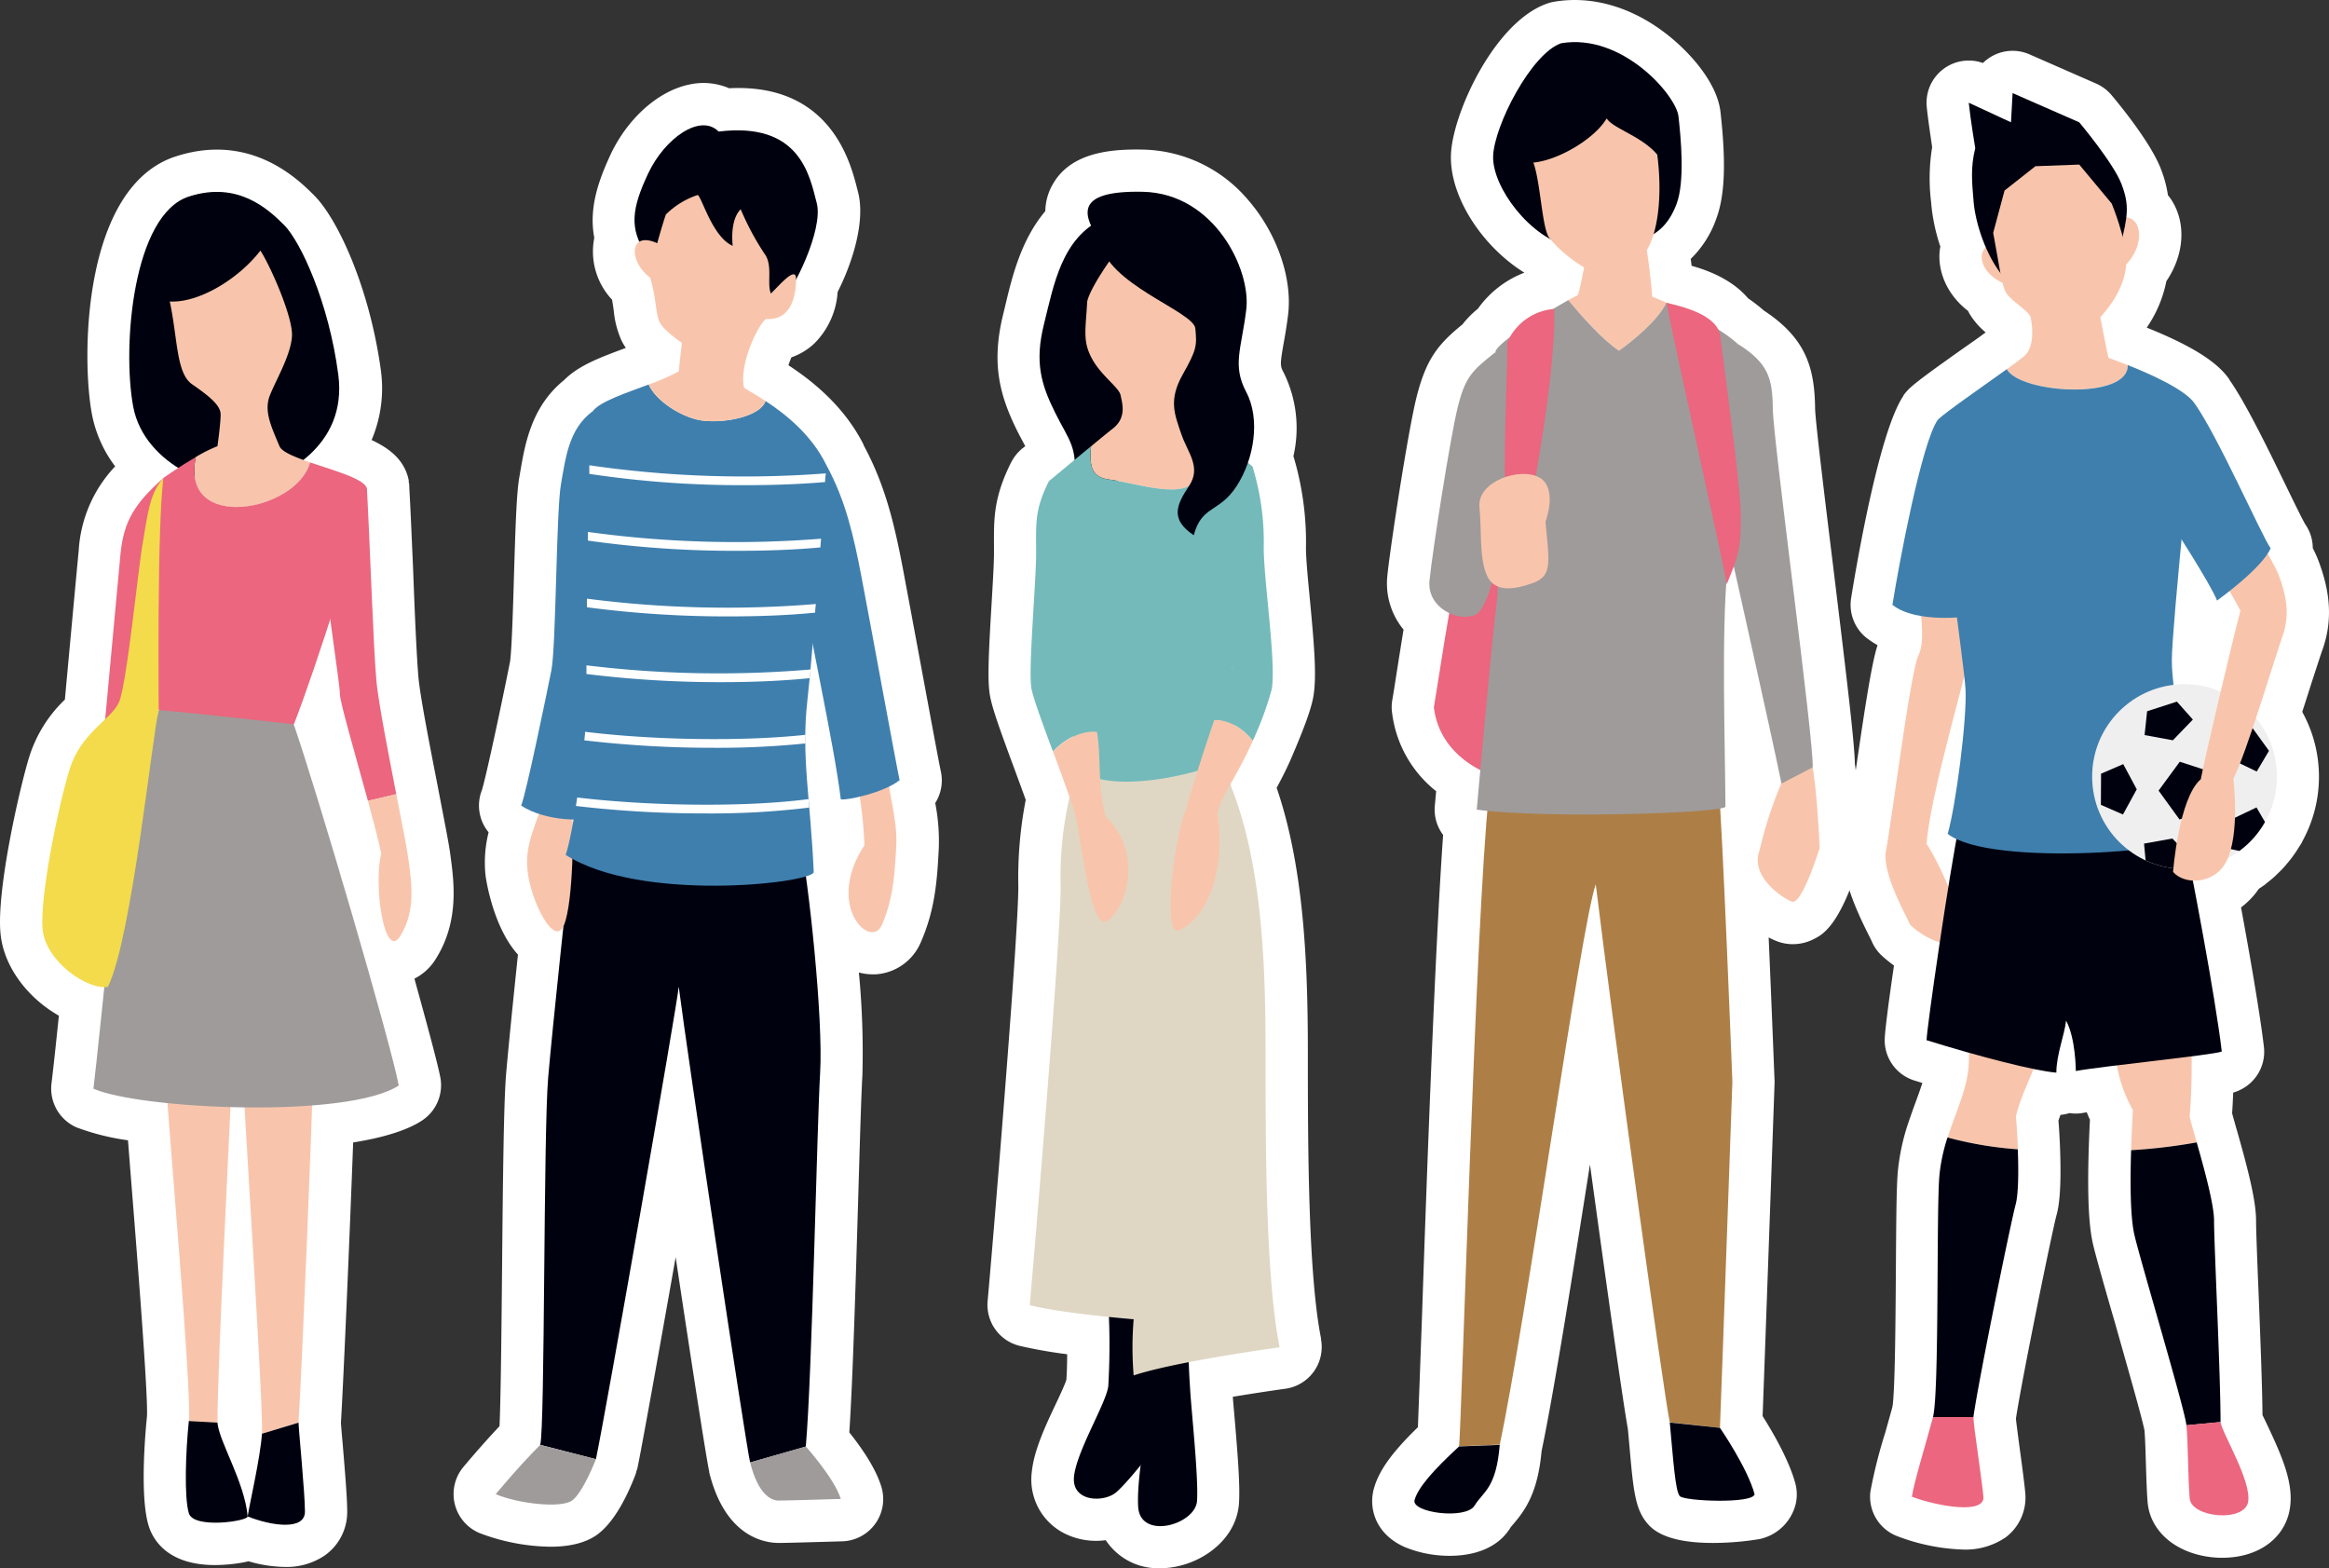 <svg id="レイヤー_3" data-name="レイヤー 3" xmlns="http://www.w3.org/2000/svg" viewBox="0 0 430.77 290.06"><rect x="0" y="0" width="430.77" height="290.06" fill="#333333" stroke="none"/><defs><style>.cls-1{fill:#fff;}.cls-2{fill:#f8c5ac;}.cls-3{fill:#00010f;}.cls-4{fill:#9f9b9a;}.cls-5{fill:#eb667e;}.cls-6{fill:#f3db4c;}.cls-7{fill:#3f7fad;}.cls-8{fill:#dfd7c4;}.cls-9{fill:#74baba;}.cls-10{fill:#ad7f46;}.cls-11{fill:#efefef;}</style></defs><path class="cls-1" d="M76.65,181a9.87,9.87,0,0,0,4-3.73c4.31-6.89,3.32-14.18,2.67-19l-.08-.57c-.25-1.87-1-5.62-2.15-11.6l-.13-.69h0c-1.28-6.56-3.23-16.47-3.55-20-.34-3.71-.7-12-1-20.09-.24-5.49-.47-11-.71-15.22a1,1,0,0,0,0-.17v-.17c0-.2-.06-.37-.09-.56s0-.2,0-.3c-.71-3.72-3.44-5.92-6.88-7.52a24.46,24.46,0,0,0,1.7-13C68.37,53.39,62.57,40.6,58.09,36.12c-2.89-2.89-11.69-11.68-25.56-7.2C15.2,34.51,15.05,66.27,17,76.59a23.17,23.17,0,0,0,4.3,9.66,24.77,24.77,0,0,0-6.74,15.53c-.29,3-1.44,15.4-2.56,27.61A25,25,0,0,0,5.4,140C3.62,145.79-.7,164.71.1,172.71c.48,4.87,3.42,9.73,8.05,13.32a26.33,26.33,0,0,0,2.74,1.82c-.47,4.53-.93,8.93-1.37,12.57a7.83,7.83,0,0,0,4.65,8.09,43.73,43.73,0,0,0,9.5,2.38c.16,2,.33,4.22.51,6.48,1.14,14.3,3.26,40.93,3,44.62h0c-.15,1.45-1.44,14.35.29,20.12.71,2.38,3.28,7.34,12.28,7.34a29.37,29.37,0,0,0,4.36-.34,18.71,18.71,0,0,0,1.85-.36,24.9,24.9,0,0,0,6.77,1.05,12.59,12.59,0,0,0,7.15-2,9.82,9.82,0,0,0,4.34-8.26c0-2.38-.38-7.08-.84-12.51-.15-1.75-.28-3.19-.32-3.9.47-7.67,1.65-35.28,2.26-51.84,5.35-.85,9.87-2.17,12.73-4.05a7.81,7.81,0,0,0,3.4-7.95C80.9,196.48,79,189.49,76.65,181Z"/><path class="cls-1" d="M174,142.59c-.31-1.39-2.27-12-3.84-20.47-1.29-6.94-2.55-13.71-3.17-17-1.46-7.61-3.12-15.06-7.1-22.49a0,0,0,0,0,0,0l-.06-.11-.11-.23a.21.21,0,0,1,0-.06c-2.79-5.54-7.43-10.46-13.82-14.63h0l-.07-.05c.16-.5.35-1,.55-1.46a11.82,11.82,0,0,0,4.25-2.58,14.8,14.8,0,0,0,4.3-9.52c2.92-5.75,5.13-13.31,3.77-18.47l-.18-.71c-1.26-4.92-5-19.43-23.66-18.49a12.07,12.07,0,0,0-7-.76c-5.91,1.06-11.78,6.23-15,13.17-2.09,4.56-4,9.68-2.94,15.26a13,13,0,0,0,3.28,11.43c.13.71.23,1.39.32,2.05A17.29,17.29,0,0,0,115,63.08a11.21,11.21,0,0,0,.76,1.27l-.18.06c-4.59,1.7-8.6,3.2-11.25,5.89-6,4.84-7.21,11.73-8.08,16.82l-.19,1.11c-.52,2.89-.71,8.88-1,18.42-.16,5.59-.42,14-.74,15.81-1.59,8-4.46,21.39-5.19,23.68a7.77,7.77,0,0,0,1.24,7.79,22.92,22.92,0,0,0-.57,7.94c0,.12,1.24,9.43,6,14.68-.9,8.57-1.75,17-2.19,22.07-.45,5.33-.6,20.36-.75,36.26-.1,10.74-.23,23.68-.47,28.89-3.54,3.75-6.58,7.42-6.73,7.6a7.82,7.82,0,0,0,3,12.15,38.16,38.16,0,0,0,13.14,2.54c3.21,0,6.33-.58,8.59-2.19,3.29-2.35,5.72-7.4,7.17-11.22a5,5,0,0,0,.14-.52c.06-.21.16-.41.2-.62.65-3,3.79-20.42,7.07-39,2.92,19.43,5.71,37.51,6.22,39.71a.14.14,0,0,0,0,.07.15.15,0,0,0,0,.07c2.93,11.71,10,13,12.87,13,1.51,0,10-.25,11.7-.3A7.81,7.81,0,0,0,163,274.92c-1.07-3.5-3.81-7.38-5.91-10,.65-9.83,1.19-28.14,1.64-43.21.3-10.29.56-19.18.78-22.85a156.49,156.49,0,0,0-.65-19,10.12,10.12,0,0,0,2.51.34h.55a9.73,9.73,0,0,0,8.42-6c2.68-6.13,3-11.71,3.29-17.11a36.55,36.55,0,0,0-.65-8.57A7.82,7.82,0,0,0,174,142.59Z"/><path class="cls-1" d="M244.35,247.6c-2.45-12.23-2.45-36.76-2.45-53,0-16.94-.79-34.34-5.77-48.9.93-1.72,1.91-3.63,2.76-5.62h0c2.42-5.65,3.58-8.87,4-11.11.68-3.67.22-9.31-.62-18.15-.36-3.7-.72-7.52-.72-9.46a55.27,55.27,0,0,0-2.32-17,23.11,23.11,0,0,0-1.82-15.48c-.63-1.19-.68-1.45,0-5.32.26-1.45.58-3.26.84-5.39.81-6.76-2.09-15.08-7.4-21.19a26.14,26.14,0,0,0-19.3-9.31c-6.12-.14-13.58.49-16.91,6.55a10.28,10.28,0,0,0-1.3,4.83c-4.46,5.28-6.12,12.09-7.32,17.11L185.58,58c-2.3,9.2-.69,15.18,2.65,21.86.51,1,1,1.88,1.4,2.66L189,83l-.09.08-.36.35-.34.34-.3.37c-.1.13-.21.26-.31.4s-.16.26-.24.39-.18.29-.26.45l-.07.11c-3.23,6.46-3.21,10.34-3.18,15.26v1.47c0,2-.23,5.8-.45,9.51-.56,9.35-.77,14.06-.32,16.77.36,2.19,1.58,5.69,4.36,13.2l.17.46c.63,1.72,1.42,3.84,2.11,5.77a75.13,75.13,0,0,0-1.37,16c0,9.64-5,69.44-5.68,76.68a7.81,7.81,0,0,0,5.88,8.29,87.85,87.85,0,0,0,8.83,1.56c0,2.05-.07,3.76-.15,4.76-.28.88-1.3,3.07-2,4.54-2,4.22-4,8.58-4.39,12.48a11.15,11.15,0,0,0,5.89,11.28,13,13,0,0,0,6.08,1.45,14,14,0,0,0,1.71-.12,11.58,11.58,0,0,0,9.89,5.19h.16c6.64,0,14-4.73,14.58-11.87.25-3.37-.23-9.32-.87-16.76-.1-1.1-.19-2.17-.26-3.08,4-.66,7.6-1.2,9.67-1.48a7.8,7.8,0,0,0,6.62-9.27Z"/><path class="cls-1" d="M343.08,141.3c-.09-4-1.36-14.73-4-36.38-1.48-12.06-3.32-27.07-3.36-29.38-.09-7.55-1.7-13-9.48-18.11a31.51,31.51,0,0,0-2.93-2.27c-2.87-3.42-7.35-5.15-10.43-6-.06-.46-.11-.89-.16-1.28a19.23,19.23,0,0,0,4.68-7.31c1.63-4.29,1.88-10.42.82-19.86-.63-5.59-6-11.44-10.42-14.75C301.41,1.14,294.17-.84,287.41.33a7,7,0,0,0-1.2.31C276.42,4,268.67,21,268.37,28.54c-.32,7.85,5.85,17.11,13.58,21.89a18.76,18.76,0,0,0-8.6,6.67A17.81,17.81,0,0,0,270.49,60c-4.53,3.69-6.7,6.39-8.48,13.42-1.54,6.09-4.88,27.77-5.41,33.1a13.4,13.4,0,0,0,3,9.92c-.49,3-.93,5.8-1.31,8.2-.32,2.06-.58,3.74-.77,4.8a7.64,7.64,0,0,0-.06,2.24,21.91,21.91,0,0,0,8.17,14.65l-.25,2.74a7.8,7.8,0,0,0,1.54,5.35c-1.49,20.91-3,62.32-3.89,88.48-.31,8.65-.61,16.94-.78,21.06-4.8,4.67-7.14,7.94-8.1,11.22-1.09,3.71.24,8.54,5.67,10.94a21.68,21.68,0,0,0,8.32,1.62c4.33,0,8.86-1.31,11.25-5.24.07-.11.34-.43.56-.68,2.25-2.64,4.49-5.87,5.18-13.45,2.29-10.92,5.67-32.22,8.95-53,3.09,22.62,6.15,44.2,7,48.85.11,1.1.21,2.19.3,3.23.74,8.38,1.05,11.85,3.55,14.57s7.48,3.34,11.95,3.34a53.47,53.47,0,0,0,8.59-.72,8.78,8.78,0,0,0,6.7-6.65,7.91,7.91,0,0,0-.1-3.62c-1.17-4.33-4.17-9.48-6.06-12.47.51-13.37,2.19-61,2.21-61.48a5.61,5.61,0,0,0,0-.58c-.1-2.46-.56-14.3-1.09-26.47a12.69,12.69,0,0,0,1.65.75,8.16,8.16,0,0,0,2.83.5,8.51,8.51,0,0,0,3.79-.9c1.71-.85,4.88-2.44,8.61-14.55a7.63,7.63,0,0,0,.34-2.6C344.35,156.17,344,147.62,343.08,141.3Z"/><path class="cls-1" d="M429.58,120.12c2.31-6.53.81-12.21-.76-16.42a23.23,23.23,0,0,0-1.05-2.32A7.77,7.77,0,0,0,426.4,97c-.53-.88-2.23-4.37-3.6-7.19-3.32-6.83-7.45-15.33-10.47-19.6h0l0,0,0-.06a0,0,0,0,1,0,0c-1.6-2.27-4.85-5.38-15.27-9.56A23,23,0,0,0,400.69,52c3.36-4.93,3.79-11,.67-15.42l-.38-.48a22,22,0,0,0-1.31-4.87c-1.83-4.76-7.44-11.64-9.12-13.64a7.85,7.85,0,0,0-2.84-2.13l-12.32-5.4a7.79,7.79,0,0,0-7.22.49,8.07,8.07,0,0,0-1.41,1.1,7.81,7.81,0,0,0-10.39,8.14c.22,2.22.73,5.53,1,7.43a35.79,35.79,0,0,0-.19,10.17l.05.6a34.13,34.13,0,0,0,1.66,7.63,5.12,5.12,0,0,0-.1.54C358.31,50,360,54.41,364,57.5c.12.23.24.47.38.69a13.71,13.71,0,0,0,2.89,3.29l-.64.46h0c-1,.75-2.24,1.6-3.48,2.47-6.07,4.3-8.87,6.33-10.22,7.67l-.07.09a8.22,8.22,0,0,0-.76.9l-.05.07a.56.56,0,0,0,0,.08c-4.58,6.69-8.85,32.3-9.67,37.41a7.83,7.83,0,0,0,2.83,7.33,16.67,16.67,0,0,0,2.06,1.36c-1,3.13-2.06,9.46-4.41,25.75-.67,4.59-1.35,9.33-1.61,10.52-1.09,5.09,1.05,10.78,4.59,17.76l.33.67a7.75,7.75,0,0,0,1.95,2.78,24.82,24.82,0,0,0,2.19,1.77c-1,6.77-1.72,12.42-1.72,13.81a7.8,7.8,0,0,0,5.48,7.45l1.49.46c-.37,1.14-.78,2.28-1.22,3.48-.51,1.38-1,2.77-1.49,4.22h0a40.29,40.29,0,0,0-1.82,8.59c-.26,2.78-.31,8.8-.37,18.39-.06,8.41-.14,22.44-.64,25.23-.36,1.36-.84,3-1.32,4.74a91.85,91.85,0,0,0-2.75,10.9,7.81,7.81,0,0,0,5,8.28A37.36,37.36,0,0,0,363,286.58a13.13,13.13,0,0,0,8-2.28,9.2,9.2,0,0,0,3.59-8.2c-.15-1.68-.53-4.55-.94-7.58-.27-2-.65-4.86-.79-6.14,1.19-7.78,6.76-34.9,7.5-37.6.27-1,1-3.67.66-12.52h0c-.07-1.75-.17-3.6-.29-5,.12-.37.25-.72.38-1.07a7.75,7.75,0,0,0,1.66-.33,7.63,7.63,0,0,0,2.61-.05l.58-.1c.21.49.4,1,.59,1.36-.08,1.61-.16,3.47-.22,5.44-.35,11.28.3,15.54.83,17.76s2.12,7.84,4,14.3c2,7.11,5.09,17.81,5.48,20,.12,1.3.19,3.7.26,6,.08,2.59.16,5.26.32,7.24.49,5.8,5.92,10,13.21,10.29h.64c6.64,0,11.62-3.62,12.47-9.16.7-4.55-1.34-9.35-4.07-15.14-.31-.66-.7-1.49-1-2.07-.05-5.65-.42-14.92-.75-23.19-.23-5.69-.44-11.06-.44-12.77,0-3.55-1.34-9-3.51-16.6h0l-.24-.83c-.23-.82-.5-1.77-.68-2.44.09-1.3.15-2.58.2-3.83a7.14,7.14,0,0,0,1.41-.56,7.81,7.81,0,0,0,4.27-7.9c-.71-6.06-2.53-16.58-4.23-25.79a14.36,14.36,0,0,0,3.29-3.44c.28-.18.57-.37.84-.57l.16-.1c.21-.15.39-.33.6-.49.38-.3.77-.61,1.13-.93s.61-.58.91-.87.56-.55.83-.84.63-.71.93-1.07.44-.54.65-.82.57-.78.84-1.18.38-.6.57-.9.31-.46.45-.71.14-.29.21-.43a24.77,24.77,0,0,0-.09-23.81q.83-2.55,1.69-5.27C428.42,123.62,429.17,121.25,429.58,120.12Z"/><path class="cls-2" d="M30.51,197.52c.59,10.29,5,59.7,4.42,65.29l5.29.3c0-10.59,2.35-55.88,2.65-63.83"/><path class="cls-3" d="M34.93,262.81c-.59,5.59-.89,14.12,0,17.06s10.88,1.47,10.88.59c-.59-6.47-5.3-13.83-5.59-17.35Z"/><path class="cls-2" d="M44.93,199.28c.58,11.77,3.82,61.47,3.52,65.88l6.77-2.05c.59-9.12,2.65-58.83,2.65-64.12"/><path class="cls-3" d="M48.45,265.16c-.29,4.42-2.35,13.24-2.64,15.3,4.41,1.76,10.59,2.64,10.59-.89s-1.18-15.29-1.18-16.46Z"/><path class="cls-4" d="M54.34,134c4.11,11.77,17.94,58.82,19.41,66.76-9.41,6.18-47.65,4.42-56.47.59,1.47-12.35,3.23-33.23,4.7-39.11s5.3-23.83,7.36-30.88C35.22,129.88,51.4,131.05,54.34,134Z"/><path class="cls-3" d="M34.93,36.35C24.6,39.68,22.57,64,24.63,75.17S40.81,91.35,46.4,89.88s17.94-7.06,16.17-20.59-7.06-24.71-10-27.65S44,33.41,34.93,36.35Z"/><path class="cls-5" d="M30.22,88.41c-5.29,4.7-7.35,7.94-7.94,14.11s-5,54.12-5,54.12c2.94,1.76,6.18-.3,6.18-.3,1.47-7.35,7.94-38.23,8.23-41.17C32.28,111.64,32.28,95.17,30.22,88.41Z"/><path class="cls-6" d="M30.22,88.41c-2.65,2.94-2.94,7.06-3.82,12S23.46,126.64,22,129.88s-7,5.58-9.11,12.35-5.59,23.82-5,29.7,8.23,11.18,12.06,10.59c4.41-8.82,8.23-46.76,9.41-51.17S30.81,99.29,30.22,88.41Z"/><path class="cls-2" d="M57.35,85.52c-2.82-1-5.22-1.93-5.66-3-1.47-3.52-2.94-6.47-1.77-9.41S53.75,65.76,54,62.23,49.92,49,48.16,46.35c-3.82,5-11.18,9.71-16.76,9.41,1.47,6.77,1.17,13.24,4.11,15.29s5.3,3.83,5.3,5.59-.59,5.88-.59,5.88a27.4,27.4,0,0,0-4,2C33.21,98.65,54.92,94.62,57.35,85.52Z"/><path class="cls-5" d="M57.35,85.52c-2.43,9.1-24.14,13.13-21.12-1-3,1.75-6,3.86-6,3.86-1.18,9.11-.88,40.29-.88,42.94,7.06.58,25,2.64,25,2.64,3.53-8.82,13.82-40.58,13.53-43.52C67.68,88.64,62,87.1,57.35,85.52Z"/><path class="cls-5" d="M69.63,126.05c-.59-6.47-1.18-25-1.76-35.58-3.83,3.82-7.36,12-7.65,15.88,0,3.53,2.65,20,2.65,22.05,0,1.44,2.85,11.16,5.18,19.71l5.25-1.23C71.77,139.1,70,129.89,69.63,126.05Z"/><path class="cls-2" d="M75.51,158.7c-.24-1.8-1.16-6.47-2.21-11.82l-5.25,1.23c1,3.71,1.93,7.21,2.46,9.71-1.47,5.88.59,20,3.53,15.29S76.1,163.11,75.51,158.7Z"/><path class="cls-3" d="M106.1,153.7c-1.18,10.88-3.82,35.29-4.71,45.58s-.58,64.71-1.47,67.94l10.3,2.65c1.76-8.24,15-83.86,15.32-87.39,1.77,13.82,12.32,84.15,13.2,88l10.3-2.94c1.17-13.24,2.06-59.12,2.65-69.12s-2.06-35-3.83-43.82"/><path class="cls-4" d="M138.74,270.46c1.48,5.88,3.83,7.06,5.3,7.06s11.47-.3,11.47-.3c-1.18-3.82-6.47-9.7-6.47-9.7Z"/><path class="cls-4" d="M99.92,267.22c-4.11,4.12-8.23,9.12-8.23,9.12,4.12,1.76,12.06,2.65,14.11,1.18s4.42-7.65,4.42-7.65Z"/><path class="cls-2" d="M164,141.05c.29,6.18,2.06,10.3,1.76,15.59s-.59,9.7-2.64,14.41-10.59-3.53-3.24-14.71a81.66,81.66,0,0,0-2.06-15.29"/><path class="cls-2" d="M101.39,145.17c-1.76,6.76-4.41,10.29-3.82,15.88s5,14.41,6.76,10,1.77-18.53,1.47-21.18C104.92,148.11,101.1,143.7,101.39,145.17Z"/><path class="cls-3" d="M132.92,24.33c-3.44-3.44-10,1.33-13,7.68s-3.71,10.32-.27,15.08,13.5,9.53,13.5,9.53,10.14-.39,11.73-1.45,7.5-12.61,6.18-17.64S148,22.48,132.92,24.33Z"/><path class="cls-7" d="M149.33,129.58c1.18-10.29,3.24-40.59,3.53-43.53-2.77-5.72-7.73-9.58-11.27-11.89-.87,2.71-7,4.1-11.37,3.66-4-.4-9-3.76-10.24-6.71-4.31,1.62-9,3.15-10.35,4.94-.88,4.42-1.18,41.77-1.18,52.35s-2.65,26.47-3.82,29.71c13.82,8.82,45,5.29,45.88,3.23C149.92,147.82,148.16,139.87,149.33,129.58Z"/><path class="cls-2" d="M130.22,77.82c4.42.44,10.5-.95,11.37-3.66-2.1-1.37-3.69-2.19-4-2.52-.88-4.7,2.94-12.06,4.12-12.64,5,.29,5.53-5,5.53-7.41s-2.8.85-4.65,2.7c-.8-1.85.41-5.23-1.18-7.35A50,50,0,0,1,137,38.7c-2.12,2.12-1.47,6.77-1.47,6.77-3.71-1.59-5.68-8.88-6.47-9.41a15.11,15.11,0,0,0-5.91,3.62c-.79,2.38-1.59,5.3-1.59,5.3-5.29-2.39-5.29,3.44-1.32,6.35,1.17,3.84,1,6.67,1.76,8.25s4.12,3.83,4.12,3.83l-.59,5.29A42.47,42.47,0,0,1,120,71.11C121.2,74.06,126.24,77.42,130.22,77.82Z"/><path class="cls-7" d="M109.63,76.05c-4.41,3.24-5,8.53-5.88,13.53s-.89,30-1.77,34.41-4.7,22.94-5.59,25c4.42,2.94,12.06,2.94,12.36,2.06,2-10.59,3.53-33.82,2.94-39.11S110.8,83.7,109.63,76.05Z"/><path class="cls-7" d="M152.86,86.05c3.53,6.47,5,12.94,6.47,20.59s6.47,35,7.06,37.65c-2.94,2.35-10,3.82-10.88,3.53-1.18-10-6.47-33.83-6.77-37.65C148.45,105.46,147.86,92.52,152.86,86.05Z"/><path class="cls-1" d="M149,135.9c-11.53,1.25-28.12,1-40.79-.56,0,.52-.08,1-.13,1.58a203.4,203.4,0,0,0,24,1.38,158.91,158.91,0,0,0,16.92-.81Q148.94,136.7,149,135.9Z"/><path class="cls-1" d="M108.47,123.05c0,.56,0,1.09,0,1.6a200.21,200.21,0,0,0,25.06,1.51c5.81,0,11.41-.25,16.24-.74.05-.52.1-1,.15-1.6A201.72,201.72,0,0,1,108.47,123.05Z"/><path class="cls-1" d="M106.76,147.49c-.08.54-.16,1.06-.24,1.57a203.62,203.62,0,0,0,24,1.38,149.29,149.29,0,0,0,19.14-1.08c-.05-.53-.09-1.05-.13-1.57C138,149.32,120.21,149.11,106.76,147.49Z"/><path class="cls-1" d="M108.56,110.72c0,.53,0,1.07,0,1.59A196.89,196.89,0,0,0,135,114c5.61,0,11-.22,15.77-.69,0-.53.08-1.06.13-1.6A201.2,201.2,0,0,1,108.56,110.72Z"/><path class="cls-1" d="M109,86.05c0,.52,0,1,0,1.59a188.69,188.69,0,0,0,29,2.09c5.16,0,10.17-.19,14.61-.58,0-.61.09-1.15.13-1.6A199,199,0,0,1,109,86.05Z"/><path class="cls-1" d="M108.74,98.38l0,1.6a193.79,193.79,0,0,0,27.8,1.89c5.39,0,10.62-.2,15.21-.63,0-.54.08-1.08.11-1.61A200,200,0,0,1,108.74,98.38Z"/><path class="cls-3" d="M219.94,243a116.78,116.78,0,0,0,.16,13.48c.16,3.58,1.62,16.74,1.3,21.13s-10.56,7.31-10.89,1,2.28-17.38,2.11-20.15S212,238,212,238"/><path class="cls-3" d="M204.82,238.62a131.86,131.86,0,0,1,.17,17.71c-.33,3.09-5.85,12-6.34,16.74s5.52,4.87,7.8,2.92,7-8.12,7-8.12l2.43-29.25"/><path class="cls-8" d="M199.29,142.14A64.91,64.91,0,0,0,196.18,164c0,10.39-5.2,71.68-5.72,77.39,6.24,1.56,19.22,2.6,19.22,2.6a63.11,63.11,0,0,0,0,10.39c7.79-2.6,27-5.2,27-5.2-2.6-13-2.6-37.39-2.6-54.53s-.67-38.4-8.31-53.5Z"/><path class="cls-3" d="M204,40.47c-7.65,3.53-9.12,12.35-10.89,19.41s-.58,11.17,2.06,16.47,4.12,6.17,3.53,12.64,5.3,9.42,7.94,9.71c-2.64-3.53-.88-6.47.59-11.18s3.24-6.76,2.06-12-2.94-8.24-.88-13.53S211.68,46.06,204,40.47Z"/><path class="cls-2" d="M205.21,88.7c4.41.59,11.47,2.94,14.71,1.18a11.45,11.45,0,0,0,5.21-6.2c-3.16-.66-6.19-1.22-6.68-3.51a14.11,14.11,0,0,1,1.17-8.23c1.18-5,3.24-7.65,2.36-14.71s-10.59-7.06-15.59-10.59c-3.24,4.42-5,7.65-5.3,9.12-.29,5.29-.88,7.35.89,10.59s5,5.29,5.29,6.76,1.18,4.12-1.47,6.18c-.85.66-2.36,1.89-4,3.26C201.54,86.08,201.7,88.23,205.21,88.7Z"/><path class="cls-9" d="M227.86,123.7c.29-6.18,3.82-36.47,3.82-37.35-1.43-1.57-4-2.15-6.55-2.67a11.45,11.45,0,0,1-5.21,6.2c-3.24,1.76-10.3-.59-14.71-1.18-3.51-.47-3.67-2.62-3.43-6.15C198.25,85.46,194,89,194,89c1.17,9.42,4.7,32.36,4.11,37.06s1.14,16.09,1.14,16.09c6.47,5.59,26.22.09,29.45-2.56C227.86,131.35,227.56,129.88,227.86,123.7Z"/><path class="cls-9" d="M202.89,135.33a75,75,0,0,1-1.5-10.75c0-2.65-.88-17.94-1.77-23.53S198.15,94.29,194,89c-2.65,5.3-2.36,7.65-2.36,13.24s-1.47,21.47-.88,25c.29,1.76,2.12,6.72,4,11.77C197.19,136.32,200.46,135.05,202.89,135.33Z"/><path class="cls-2" d="M204.49,151c-1.55-5.93-.8-11.39-1.6-15.64-2.43-.28-5.7,1-8.11,3.67,1.89,5.1,3.81,10.28,4.26,12.35.88,4.11,2.4,17.54,4.75,19S213.14,159.28,204.49,151Z"/><path class="cls-2" d="M224.59,133.14c-1.93,5.69-4.19,12.6-5.26,16.73-1.77,2.95-4.57,23.4-1.34,22.22s9-7.62,7.27-21.47c-.25-2,3.88-7.59,6.45-13.61C230,134.7,227.14,133,224.59,133.14Z"/><path class="cls-9" d="M233.74,101.35a47.46,47.46,0,0,0-2.06-15c-5-2.65-8.53,2.64-8.82,5.88,0,3.24,2.94,25,5,31.47,0,0-1.49,4.2-3.27,9.44,2.55-.1,5.42,1.56,7.12,3.87a61.52,61.52,0,0,0,3.5-9.49C236.09,122.82,233.74,107.23,233.74,101.35Z"/><path class="cls-3" d="M203.45,44.58c1.17,8,17.35,13,17.64,16.18s.3,3.82-2.35,8.53-1.47,7.35-.29,10.88,3.82,6.18,1.47,9.71-3.53,6.17.88,9.11c1.47-5.58,4.71-4.11,7.94-9.11s4.41-12.36,1.77-17.36-.89-7.94,0-15.29-5.89-21.47-19.12-21.76S200.51,40.17,203.45,44.58Z"/><path class="cls-5" d="M270.28,102.45c-2.16,8.63-4.28,23.88-5.07,28.36,1.11,9.66,11.17,13.68,16,13.58,6-14.49,2.39-36.59,2.39-36.59S277.61,99.74,270.28,102.45Z"/><path class="cls-10" d="M318.12,264.07c.33-8.11,2.3-64,2.3-64s-1.9-49.09-2.57-54.83c-6.37-6-36.3-2.08-42.48,1.88-2.42,22.45-5.06,116.76-5.5,120.35l7.52-.29c4.84-22.66,15.05-96.21,17.76-103.62,3.15,26,12.67,94.94,13.69,99.49Z"/><path class="cls-3" d="M308.84,263.09c.63,6.64,1,12.67,1.85,13.61s13.47,1.45,13.84-.34c-1.3-4.87-6.41-12.29-6.41-12.29Z"/><path class="cls-3" d="M269.87,267.51c-4.69,4.32-7.53,7.52-8.23,9.89s9.48,3.7,11.09,1.06,4-3.15,4.66-11.24Z"/><path class="cls-3" d="M288.74,8c-5.48,1.88-12.34,15.14-12.57,20.84s6.89,15.32,14.35,16.82c10.24-.48,16.53.08,19.57-7.92,1.58-4.18.8-12.3.36-16.22S300,6.07,288.74,8Z"/><path class="cls-2" d="M299.48,64.85c2.61-1.87,7.1-5.5,8.77-8.87-1.59-.7-2.65-1.11-2.65-1.11-.41-4.83-1-8.61-1-8.61,2.58-4.41,2.67-12.1,1.92-17.66-2.87-3.43-8.22-4.85-9.35-6.7-2.26,3.82-9,7.75-13.56,8.17,1.35,3.66,1.6,12.39,3,14a24.45,24.45,0,0,0,6.39,5.38c-.37,1.79-1,5.22-1.29,5.21a16.43,16.43,0,0,0-1.71.9C292.41,58.29,296.51,62.9,299.48,64.85Z"/><path class="cls-4" d="M319.46,105.65c1.08-11.68,2-42,2-42-3.22-3-9.61-6.09-13.23-7.66-1.67,3.37-6.16,7-8.77,8.87-3-1.95-7.07-6.56-9.41-9.34-3.95,2.22-13.39,7.93-13.46,9.61-.05,8.72,1.06,40.33.21,46.61s-3.66,38-3.66,38c12.86,1.73,45.08.64,46-.52C319.07,137.51,318.39,117.34,319.46,105.65Z"/><path class="cls-4" d="M276.61,65.12c-4.35,3.43-5.6,4.58-7,10.24s-4.7,26.87-5.21,32,5.4,7.74,8.46,6.36,5.11-14.83,5.92-19.91C280.09,83,277.63,69.67,276.61,65.12Z"/><path class="cls-4" d="M321.48,63.64c5.57,3.53,6.36,6.27,6.42,12s7.59,61.18,7.38,66.29c-2.29,4.72-5.78,3-5.78,3-1.49-7.57-11.6-52.59-11.6-52.59C317.88,85.44,317.91,70.11,321.48,63.64Z"/><path class="cls-2" d="M335.28,141.92c.94,6,1.28,14.92,1.28,14.92s-3.26,10.58-5.12,9.91-7.82-4.78-6-9.47a76,76,0,0,1,4-12.33"/><path class="cls-5" d="M287.46,57.14c.41,12-4.5,36.8-4.5,36.8s-3.12,2.58-4.21-.17.26-28.55,0-30.37A10.31,10.31,0,0,1,287.46,57.14Z"/><path class="cls-2" d="M273.64,93.86c-.5-4.86,7.52-7.51,11.05-5.56s1.17,8.17,1.17,8.17c.61,7.24,1.4,10-2.27,11.33s-7.29,1.81-8.65-1.55S274.07,98.09,273.64,93.86Z"/><path class="cls-5" d="M308.25,56c1.22,7,10.91,49.66,11.12,52.08,2-5,2.65-6.21,2.61-12.53s-3.33-29-3.76-33.23S310.64,56.58,308.25,56Z"/><path class="cls-2" d="M377.66,191.48H364.44c-.6,3.3.3,5.11-1.2,10.21-.88,3-2.07,5.7-3,8.68a68,68,0,0,0,13,2.19c-.1-2.61-.27-5-.39-6.06C374.36,200.49,377.06,197.49,377.66,191.48Z"/><path class="cls-3" d="M365,262.08c.91-6.61,6.91-36,7.82-39.35.53-2,.54-6.36.39-10.17a68,68,0,0,1-13-2.19,32.57,32.57,0,0,0-1.49,6.95c-.6,6.31,0,40.26-1.2,44.76Z"/><path class="cls-5" d="M357.53,262.08c-1.2,4.51-3.6,12.32-3.9,14.73,4.8,1.8,13.52,3.3,13.22,0S365,263.59,365,262.08Z"/><path class="cls-2" d="M405,206.5c.6-7.21.3-14.42.3-17.73l-14.12,5.41a26.32,26.32,0,0,0,3.31,11.12c-.1,1.9-.23,4.55-.32,7.41a101.44,101.44,0,0,0,12.13-1.44C405.64,208.93,405.1,207.1,405,206.5Z"/><path class="cls-3" d="M410.71,263c0-9-1.2-32.75-1.2-37.26,0-3-1.87-9.77-3.21-14.46a101.44,101.44,0,0,1-12.13,1.44c-.18,5.72-.18,12.32.62,15.72,1.2,5.11,9.31,32.15,9.61,35.16Z"/><path class="cls-5" d="M404.4,263.59c.3,3,.3,9.91.6,13.52s10.22,4.5,10.82.6S411,265.09,410.71,263Z"/><path class="cls-2" d="M355.13,108c-.3,4.21,1.2,10.22-.3,13.22s-5.11,31.85-6,36.06,4.21,12.92,4.51,13.82c3.6,3.3,9.91,5.71,9-.3s-5.11-13.52-6-14.72c.6-8.72,7.21-30.95,7.81-34.56s-.6-12.92-.6-12.92Z"/><path class="cls-3" d="M362.34,152.72c-1.8,8.71-6,37.56-6,39.66,9.62,3,20.13,5.71,24,6,0-3.31,1.5-6.91,1.8-9.62,1.8,3.31,1.8,9.32,1.8,9.32,4.81-.9,25.84-3,27-3.61-1.2-10.21-5.71-33.95-7.21-40.86Z"/><path class="cls-2" d="M371.05,44.56c-6.61-.3-6,6.91,2.11,8.71"/><path class="cls-2" d="M390.58,41c5.41-3.3,7.21,4.21,1.81,8.72"/><path class="cls-3" d="M392.08,45.76c1.51-5.71,1.81-7.81.31-11.72s-7.82-11.42-7.82-11.42l-12.32-5.4-.3,5.4L364.14,19c.3,3,1.2,8.41,1.2,8.41-.9,3.61-.6,6.31-.3,9.92s2.11,9.91,5.71,14.12"/><path class="cls-7" d="M358.43,77.61c-3,4.2-7.21,26.74-8.41,34.25,4.51,3.6,14.42,2.1,14.42,2.1C364.74,106.45,361.74,83,358.43,77.61Z"/><path class="cls-2" d="M393.55,67.52c-2.07-.82-3.57-1.33-3.57-1.33-.3-1.2-1.5-7.51-1.5-7.51,2.7-3,4.81-6.61,4.81-10.52s-2.71-10.51-2.71-10.51c-1.5-1.81-6-7.21-6-7.21l-8.11.3-5.71,4.5-2.1,7.82c1.2,6.31,1.5,9.61,2.4,11.11s4.21,3.31,4.51,4.51.9,5.41-1.2,7.21c-.54.46-1.71,1.32-3.19,2.39C373.7,72.81,393.72,74,393.55,67.52Z"/><path class="cls-7" d="M405.91,74.6c-1.8-2.59-8.24-5.45-12.36-7.08.17,6.51-19.85,5.29-22.38.76-4.36,3.13-11.39,8-12.74,9.33-.6,9,4.81,44.46,5.11,49.87s-1.8,21.63-3.3,26.74c8.11,6.31,46,3,45.67.3-1.81-16.52-4.21-26.44-4.21-32.45S405.91,75.8,405.91,74.6Z"/><circle class="cls-11" cx="404.05" cy="143.63" r="17.09"/><path class="cls-3" d="M403.82,160.72l1.63-1.81-3.65-3.83-5.24.94.29,3.1A17.1,17.1,0,0,0,403.82,160.72Z"/><polygon class="cls-3" points="396.66 135.95 401.89 136.91 405.59 133.08 402.64 129.76 397.13 131.54 396.66 135.95"/><polygon class="cls-3" points="392.71 141.32 388.61 143.09 388.58 148.85 392.66 150.64 395.21 145.98 392.71 141.32"/><path class="cls-3" d="M417.36,149.33l-4.8,2.29-.74,5.24,2.37.52a16.94,16.94,0,0,0,4.74-5.35Z"/><polygon class="cls-3" points="409.47 142.93 403.17 140.88 399.25 146.22 403.12 151.56 409.44 149.53 409.47 142.93"/><polygon class="cls-3" points="419.67 138.86 416.3 134.2 411.93 135.15 412.62 140.39 417.4 142.69 419.67 138.86"/><path class="cls-2" d="M410.33,105.93c2.35,3.76,4.06,7,4.06,7-1.69,6.43-6.66,27.52-7.33,31.18-4.1,3.51-5.13,17.14-5.13,17.14,2,2.39,7.51,2.42,9.79-1.81,2.67-5,1.36-15.42,1.36-15.42,2.41-4.67,7.61-22.17,9.13-26.48s.38-8.15-.71-11.09-7.13-12.49-7.13-12.49"/><path class="cls-7" d="M405.91,74.6c4.3,6.05,12.41,24.49,14.06,26.8-1.56,3.71-9.91,9.67-9.91,9.67-1.09-2.94-8.78-14.79-8.78-14.79C400.63,90.9,401.47,80.61,405.91,74.6Z"/></svg>
